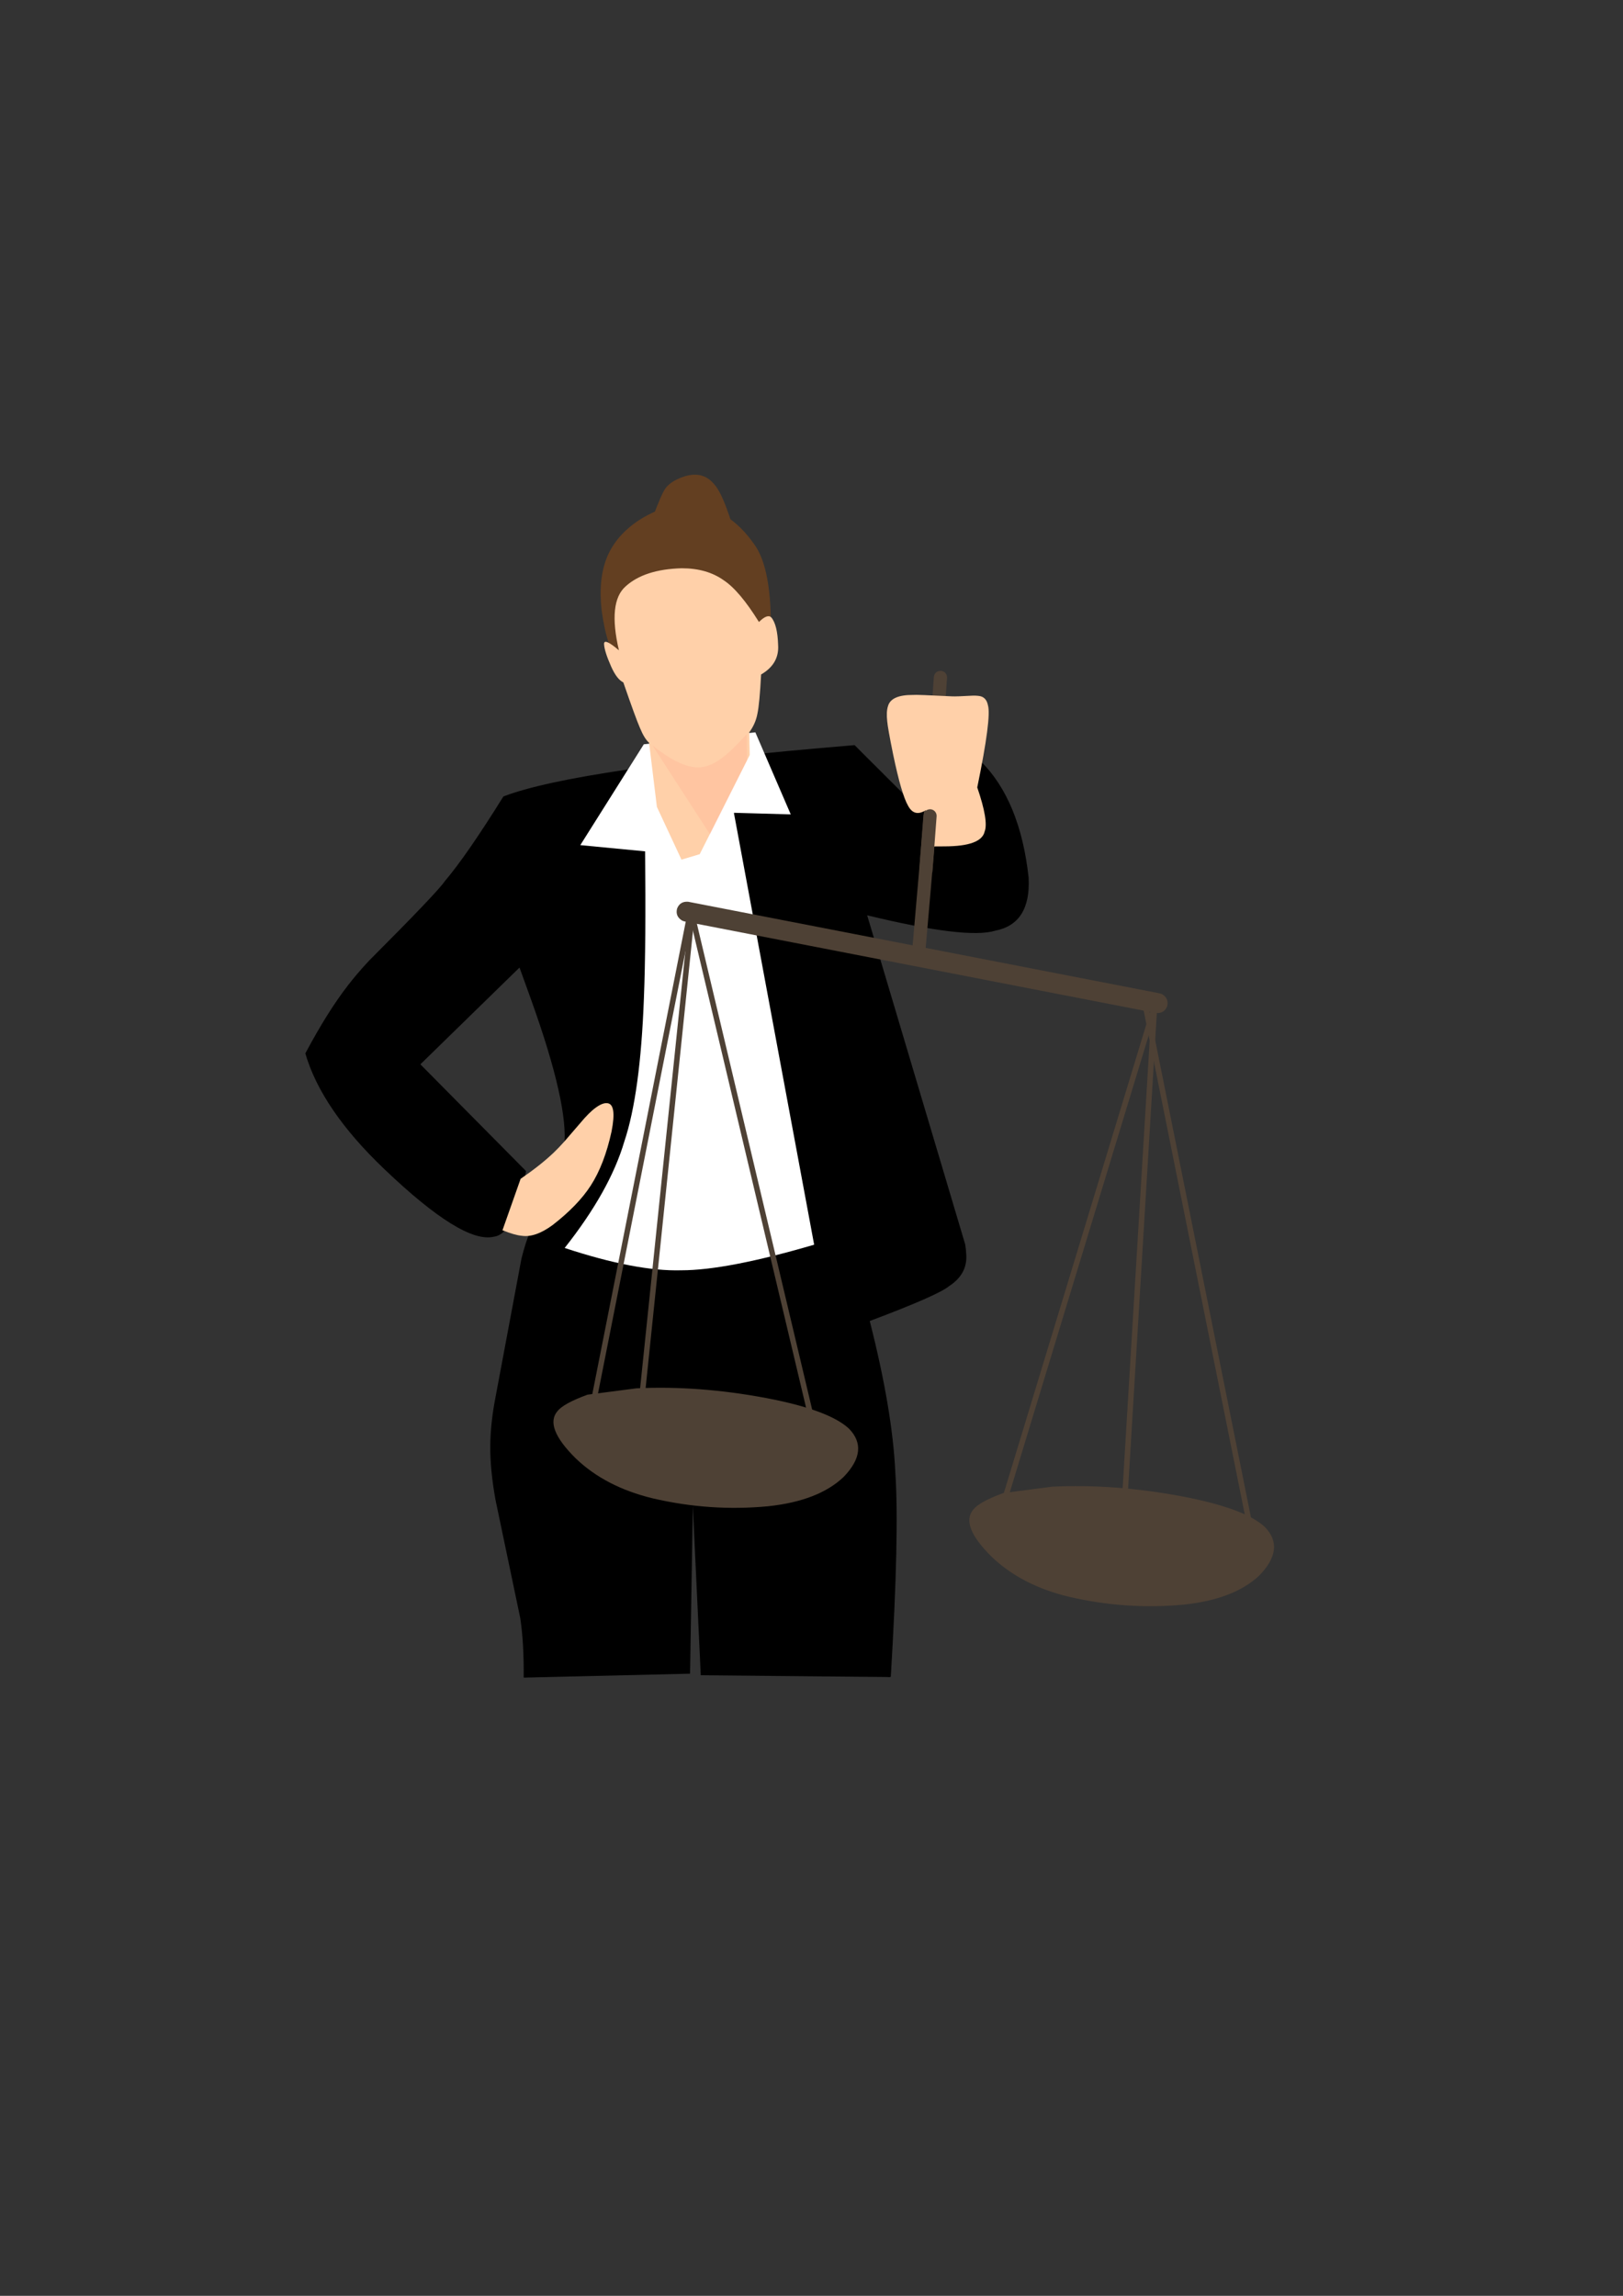 <?xml version="1.0" encoding="UTF-8" standalone="no"?>
<!-- Created with Inkscape (http://www.inkscape.org/) -->

<svg
   xmlns:dc="http://purl.org/dc/elements/1.1/"
   xmlns:cc="http://creativecommons.org/ns#"
   xmlns:rdf="http://www.w3.org/1999/02/22-rdf-syntax-ns#"
   xmlns:svg="http://www.w3.org/2000/svg"
   xmlns="http://www.w3.org/2000/svg"
   xmlns:sodipodi="http://sodipodi.sourceforge.net/DTD/sodipodi-0.dtd"
   xmlns:inkscape="http://www.inkscape.org/namespaces/inkscape"
   width="210mm"
   height="297mm"
   viewBox="0 0 210 297"
   version="1.1"
   id="svg2170"
   inkscape:version="0.92.4 (5da689c313, 2019-01-14)"
   sodipodi:docname="judge.svg">
  <rect x="0" y="0" width="210" height="297" fill="#333333" stroke="none"/>
  <defs
     id="defs2164" />
  <sodipodi:namedview
     id="base"
     pagecolor="#ffffff"
     bordercolor="#666666"
     borderopacity="1.0"
     inkscape:pageopacity="0.0"
     inkscape:pageshadow="2"
     inkscape:zoom="0.35"
     inkscape:cx="-81.428571"
     inkscape:cy="560"
     inkscape:document-units="mm"
     inkscape:current-layer="g2721"
     showgrid="false"
     inkscape:window-width="1920"
     inkscape:window-height="1001"
     inkscape:window-x="-9"
     inkscape:window-y="-9"
     inkscape:window-maximized="1" />
  <g
     inkscape:label="Layer 1"
     inkscape:groupmode="layer"
     id="layer1">
    <g
       id="layer1-4"
       transform="matrix(0.265,0,0,0.265,23.841,4.584)">
      <g
         id="g2717"
         style="fill:#633f21;fill-opacity:1;stroke-linejoin:miter">
        <path
           id="path2715"
           d="m 245.614,229.005 q -11.8,0.166 -23.41,7.52 -11.153,7.297 -15.667,17.882 -4.479,10.756 -2.754,26.184 2.5,18.64 8.877,26.841 L 286.406,292.608 q 0.616,-32.307 -8.099,-44.178 -13.061,-18.773 -32.556,-19.425"
           inkscape:connector-curvature="0" />
      </g>
      <g
         id="g2721"
         style="fill:#000000;fill-opacity:1;stroke-linejoin:miter">
        <path
           id="path2719"
           d="m 327.299,346.459 q -135.439,11.21 -171.479,25.057 -17.812,28.648 -28.626,41.388 -3.682,5.45 -36.906,38.715 -6.281,6.758 -10.323,12.067 -9.844,12.632 -20.85,33.245 7.943,27.313 38.585,56.514 38.192,36.487 53.311,33.012 10.69,-1.24 15.858,-32.082 l -51.579,-52.097 48.403,-47.25 5.526,15.311 q 18.673,51.937 16.275,72.031 -0.494,6.697 -3.3,14.401 l -12.995,26.388 q -2.529,5.759 -4.56,13.981 l -13.28,70.926 q -1.859,10.936 -1.937,20.3 -0.133,11.611 2.531,26.43 l 12.081,57.709 q 1.844,11.901 1.7,29.167 l 81.23,-1.918 1.357,-81.832 3.873,82.593 91.058,0.858 q 1.937,0.257 1.746,-0.483 4.212,-69.561 2.182,-99.542 -1.406,-30.254 -12.477,-73.765 33.57,-12.618 38.829,-17.093 8.78,-5.748 8.303,-15.026 -0.087,-2.661 -0.528,-5.285 L 333.444,429.533 q 48.589,11.781 62.452,7.528 17.518,-3.384 16.384,-25.888 -4.133,-37.736 -23.349,-56.812 -12.546,-10.652 -34.2,19.481 l -27.033,-26.984"
           inkscape:connector-curvature="0" />
      </g>
      <g
         id="g2725"
         style="fill:#ffffff;fill-opacity:1;stroke-linejoin:miter">
        <path
           id="path2723"
           d="m 278.848,340.214 -54.457,5.82 -31.015,49.238 31.635,3.036 q 0.478,44.959 -0.578,71.656 -1.725,46.682 -9.579,70.045 -7.121,24.096 -29.113,51.916 34.962,11.542 56.971,10.898 22.152,0.008 64.843,-12.492 l -39.121,-210.469 -0.018,-0.372 27.713,0.777 -17.183,-39.824"
           inkscape:connector-curvature="0" />
      </g>
      <g
         id="g2729"
         style="fill:#ffd0a9;fill-opacity:1;stroke-linejoin:miter">
        <path
           id="path2727"
           d="m 242.808,260.116 q -18.115,0.505 -27.289,8.823 -8.778,7.683 -3.289,31.23 -7.553,-6.451 -7.243,-2.882 0.207,3.497 3.432,10.771 2.816,6.307 5.959,7.763 5.972,17.296 8.075,22.125 2.212,5.382 4.497,7.346 l 3.822,31.321 11.999,25.747 8.907,-2.671 24.423,-48.427 -0.232,-11.065 q 3.053,-4.124 3.978,-9.046 1.064,-4.928 1.803,-19.187 8.868,-5.139 8.315,-14.271 -0.299,-10.05 -3.382,-13.638 -1.931,-1.745 -5.985,2.287 -9.518,-15.331 -17.245,-20.394 -8.185,-5.831 -20.405,-5.831"
           inkscape:connector-curvature="0" />
      </g>
      <g
         id="g2733"
         style="fill:#ff001e;fill-opacity:0.055;stroke-linejoin:miter">
        <path
           id="path2731"
           d="m 274.643,341.086 q -7.625,8.399 -12.075,11.652 -5.264,3.945 -10.11,4.496 -9.139,1.133 -23.851,-10.62 l 28.162,43.449 17.992,-36.098 -0.117,-12.819"
           inkscape:connector-curvature="0" />
      </g>
      <g
         id="g2737"
         style="fill:#ffd0a9;fill-opacity:1;stroke-linejoin:miter">
        <path
           id="path2735"
           d="m 206.445,521.233 q -2.805,-0.26 -7.283,3.592 -1.632,1.42 -3.764,3.759 l -9.889,11.471 q -2.692,3.014 -5.08,5.287 -6.302,6.046 -16.194,12.828 l -8.86,25.109 q 6.005,2.402 9.35,2.682 6.611,1.041 15.145,-5.227 12.332,-9.562 18.572,-19.215 6.683,-10.325 10.196,-26.456 2.647,-13.45 -2.146,-13.824"
           inkscape:connector-curvature="0" />
      </g>
      <g
         id="g2741"
         style="fill:#4e4135;fill-opacity:1;stroke-linejoin:miter">
        <path
           id="path2739"
           d="m 477.429,468.03 q -0.874,-0.386 -1.363,-0.438 L 246.069,422.918 q -3.994,-0.327 -5.437,3.316 -0.972,3.803 2.473,5.883 0.865,0.387 1.345,0.44 l 229.989,44.674 q 4.026,0.354 5.477,-3.298 0.977,-3.803 -2.452,-5.885"
           inkscape:connector-curvature="0" />
      </g>
      <g
         id="g2745"
         style="fill:#4e4135;fill-opacity:1;stroke-linejoin:miter">
        <path
           id="path2743"
           d="m 369.668,310.196 q -3.081,-0.127 -3.667,2.932 -2.772,40.292 -4.626,63.457 -1.875,23.825 -6.108,71.883 -0.048,2.818 2.733,3.504 3.01,0.145 3.679,-2.747 3.232,-36.661 4.987,-57.961 2.544,-30.377 5.783,-77.839 -0.178,-2.651 -2.751,-3.225"
           inkscape:connector-curvature="0" />
      </g>
      <g
         id="g2749"
         style="fill:#ffd0a9;fill-opacity:1;stroke-linejoin:miter">
        <path
           id="path2747"
           d="m 355.895,321.955 q -10.792,-0.086 -12.298,5.498 -0.891,2.744 -0.365,7.362 0.252,3.247 2.882,16.156 4.063,19.552 7.339,25.15 3.06,5.649 8.633,2.074 l 1.453,17.665 q 1.801,0.092 7.697,0.02 17.926,-0.029 19.553,-7.208 2.04,-5.127 -3.595,-21.572 7.024,-34.087 5.205,-40.159 -0.83,-4.203 -4.668,-4.532 -1.124,-0.149 -2.644,-0.115 -8.295,0.465 -10.139,0.354 -17.946,-0.898 -19.003,-0.696"
           inkscape:connector-curvature="0" />
      </g>
      <g
         id="g2753"
         style="fill:#4e4135;fill-opacity:1;stroke-linejoin:miter">
        <path
           id="path2751"
           d="m 364.199,377.757 q -2.599,0.128 -3.248,2.641 l -0.047,0.383 -2.051,27.301 6.432,0.496 2.052,-27.218 q 0.023,-0.235 0.018,-0.476 -0.056,-1.277 -0.949,-2.187 -0.916,-0.894 -2.205,-0.941"
           inkscape:connector-curvature="0" />
      </g>
      <g
         id="g2757"
         style="fill:#4e4135;fill-opacity:1;stroke-linejoin:miter">
        <path
           id="path2755"
           d="m 246.657,429.01 q -1.094,0.091 -1.318,1.18 l -46.76,236.381 q -0.335,1.527 1.195,1.848 1.244,-0.092 1.41,-1.226 l 46.76,-236.381 q 0.293,-1.508 -1.218,-1.801"
           inkscape:connector-curvature="0" />
      </g>
      <g
         id="g2761"
         style="fill:#4e4135;fill-opacity:1;stroke-linejoin:miter">
        <path
           id="path2759"
           d="m 247.557,426.59 q -1.512,0.197 -1.252,1.806 l 57.827,243.687 q 0.153,0.984 1.374,1.125 1.53,-0.228 1.189,-1.913 L 248.87,427.61 q -0.237,-0.895 -1.263,-1.02"
           inkscape:connector-curvature="0" />
      </g>
      <g
         id="g2765"
         style="fill:#4e4135;fill-opacity:1;stroke-linejoin:miter">
        <path
           id="path2763"
           d="m 248.186,424.627 q -1.18,0.117 -1.325,1.294 l -28.439,274.572 q -0.097,1.471 1.319,1.632 1.174,-0.129 1.329,-1.22 l 28.439,-274.572 q 0.127,-1.553 -1.3,-1.706"
           inkscape:connector-curvature="0" />
      </g>
      <g
         id="g2769"
         style="fill:#4e4135;fill-opacity:1;stroke-linejoin:miter">
        <path
           id="path2767"
           d="m 474.548,470.386 q -0.901,-0.069 -1.354,1.026 L 395.634,726.484 q -0.54,1.45 1.073,1.97 1.145,0.059 1.488,-1.194 L 475.755,472.188 q 0.371,-1.422 -1.201,-1.802"
           inkscape:connector-curvature="0" />
      </g>
      <g
         id="g2773"
         style="fill:#4e4135;fill-opacity:1;stroke-linejoin:miter">
        <path
           id="path2771"
           d="m 473.838,471.729 q -1.242,0.057 -1.391,1.342 l -14.307,236.856 q -0.05,1.388 1.26,1.578 1.172,-0.034 1.398,-1.21 l 14.306,-236.819 q 0.158,-1.509 -1.234,-1.745"
           inkscape:connector-curvature="0" />
      </g>
      <g
         id="g2777"
         style="fill:#4e4135;fill-opacity:1;stroke-linejoin:miter">
        <path
           id="path2775"
           d="m 469.271,471.781 q -1.513,0.168 -1.352,1.659 l 52.806,263.101 q 0.131,1.067 1.251,1.266 1.718,-0.198 1.354,-1.884 L 470.526,472.831 q -0.23,-0.881 -1.16,-1.043"
           inkscape:connector-curvature="0" />
      </g>
      <g
         id="g2781"
         style="fill:#4e4135;fill-opacity:1;stroke-linejoin:miter">
        <path
           id="path2779"
           d="m 527.6,728.127 q -9.746,-9.086 -40.347,-14.92 -33.038,-6.207 -63.451,-4.752 l -23.86,3.105 q -11.678,4.275 -14.658,8.032 -6.587,7.719 8.921,23.067 14.508,13.908 37.538,19.493 28.076,6.564 56.39,3.873 24.593,-2.6 36.908,-14.341 12.683,-13.182 2.582,-23.536"
           inkscape:connector-curvature="0" />
      </g>
      <g
         id="g2785"
         style="fill:#4e4135;fill-opacity:1;stroke-linejoin:miter">
        <path
           id="path2783"
           d="m 324.541,680.119 q -9.746,-9.086 -40.347,-14.92 -33.038,-6.207 -63.451,-4.752 l -23.86,3.105 q -11.678,4.275 -14.658,8.032 -6.587,7.719 8.921,23.067 14.508,13.908 37.538,19.493 28.076,6.564 56.39,3.873 24.593,-2.6 36.908,-14.341 12.683,-13.182 2.582,-23.536"
           inkscape:connector-curvature="0" />
      </g>
      <g
         id="g2789"
         style="fill:#633f21;fill-opacity:1;stroke-linejoin:miter">
        <path
           id="path2787"
           d="m 242.153,216.025 q -6.249,2.537 -8.192,6.752 -0.978,1.701 -3.183,7.209 -3.317,8.212 -9.846,24.992 l 50.28,-3.156 q -6.985,-26.682 -12.41,-32.662 -6.07,-7.459 -16.58,-3.164"
           inkscape:connector-curvature="0" />
      </g>
    </g>
  </g>
</svg>
